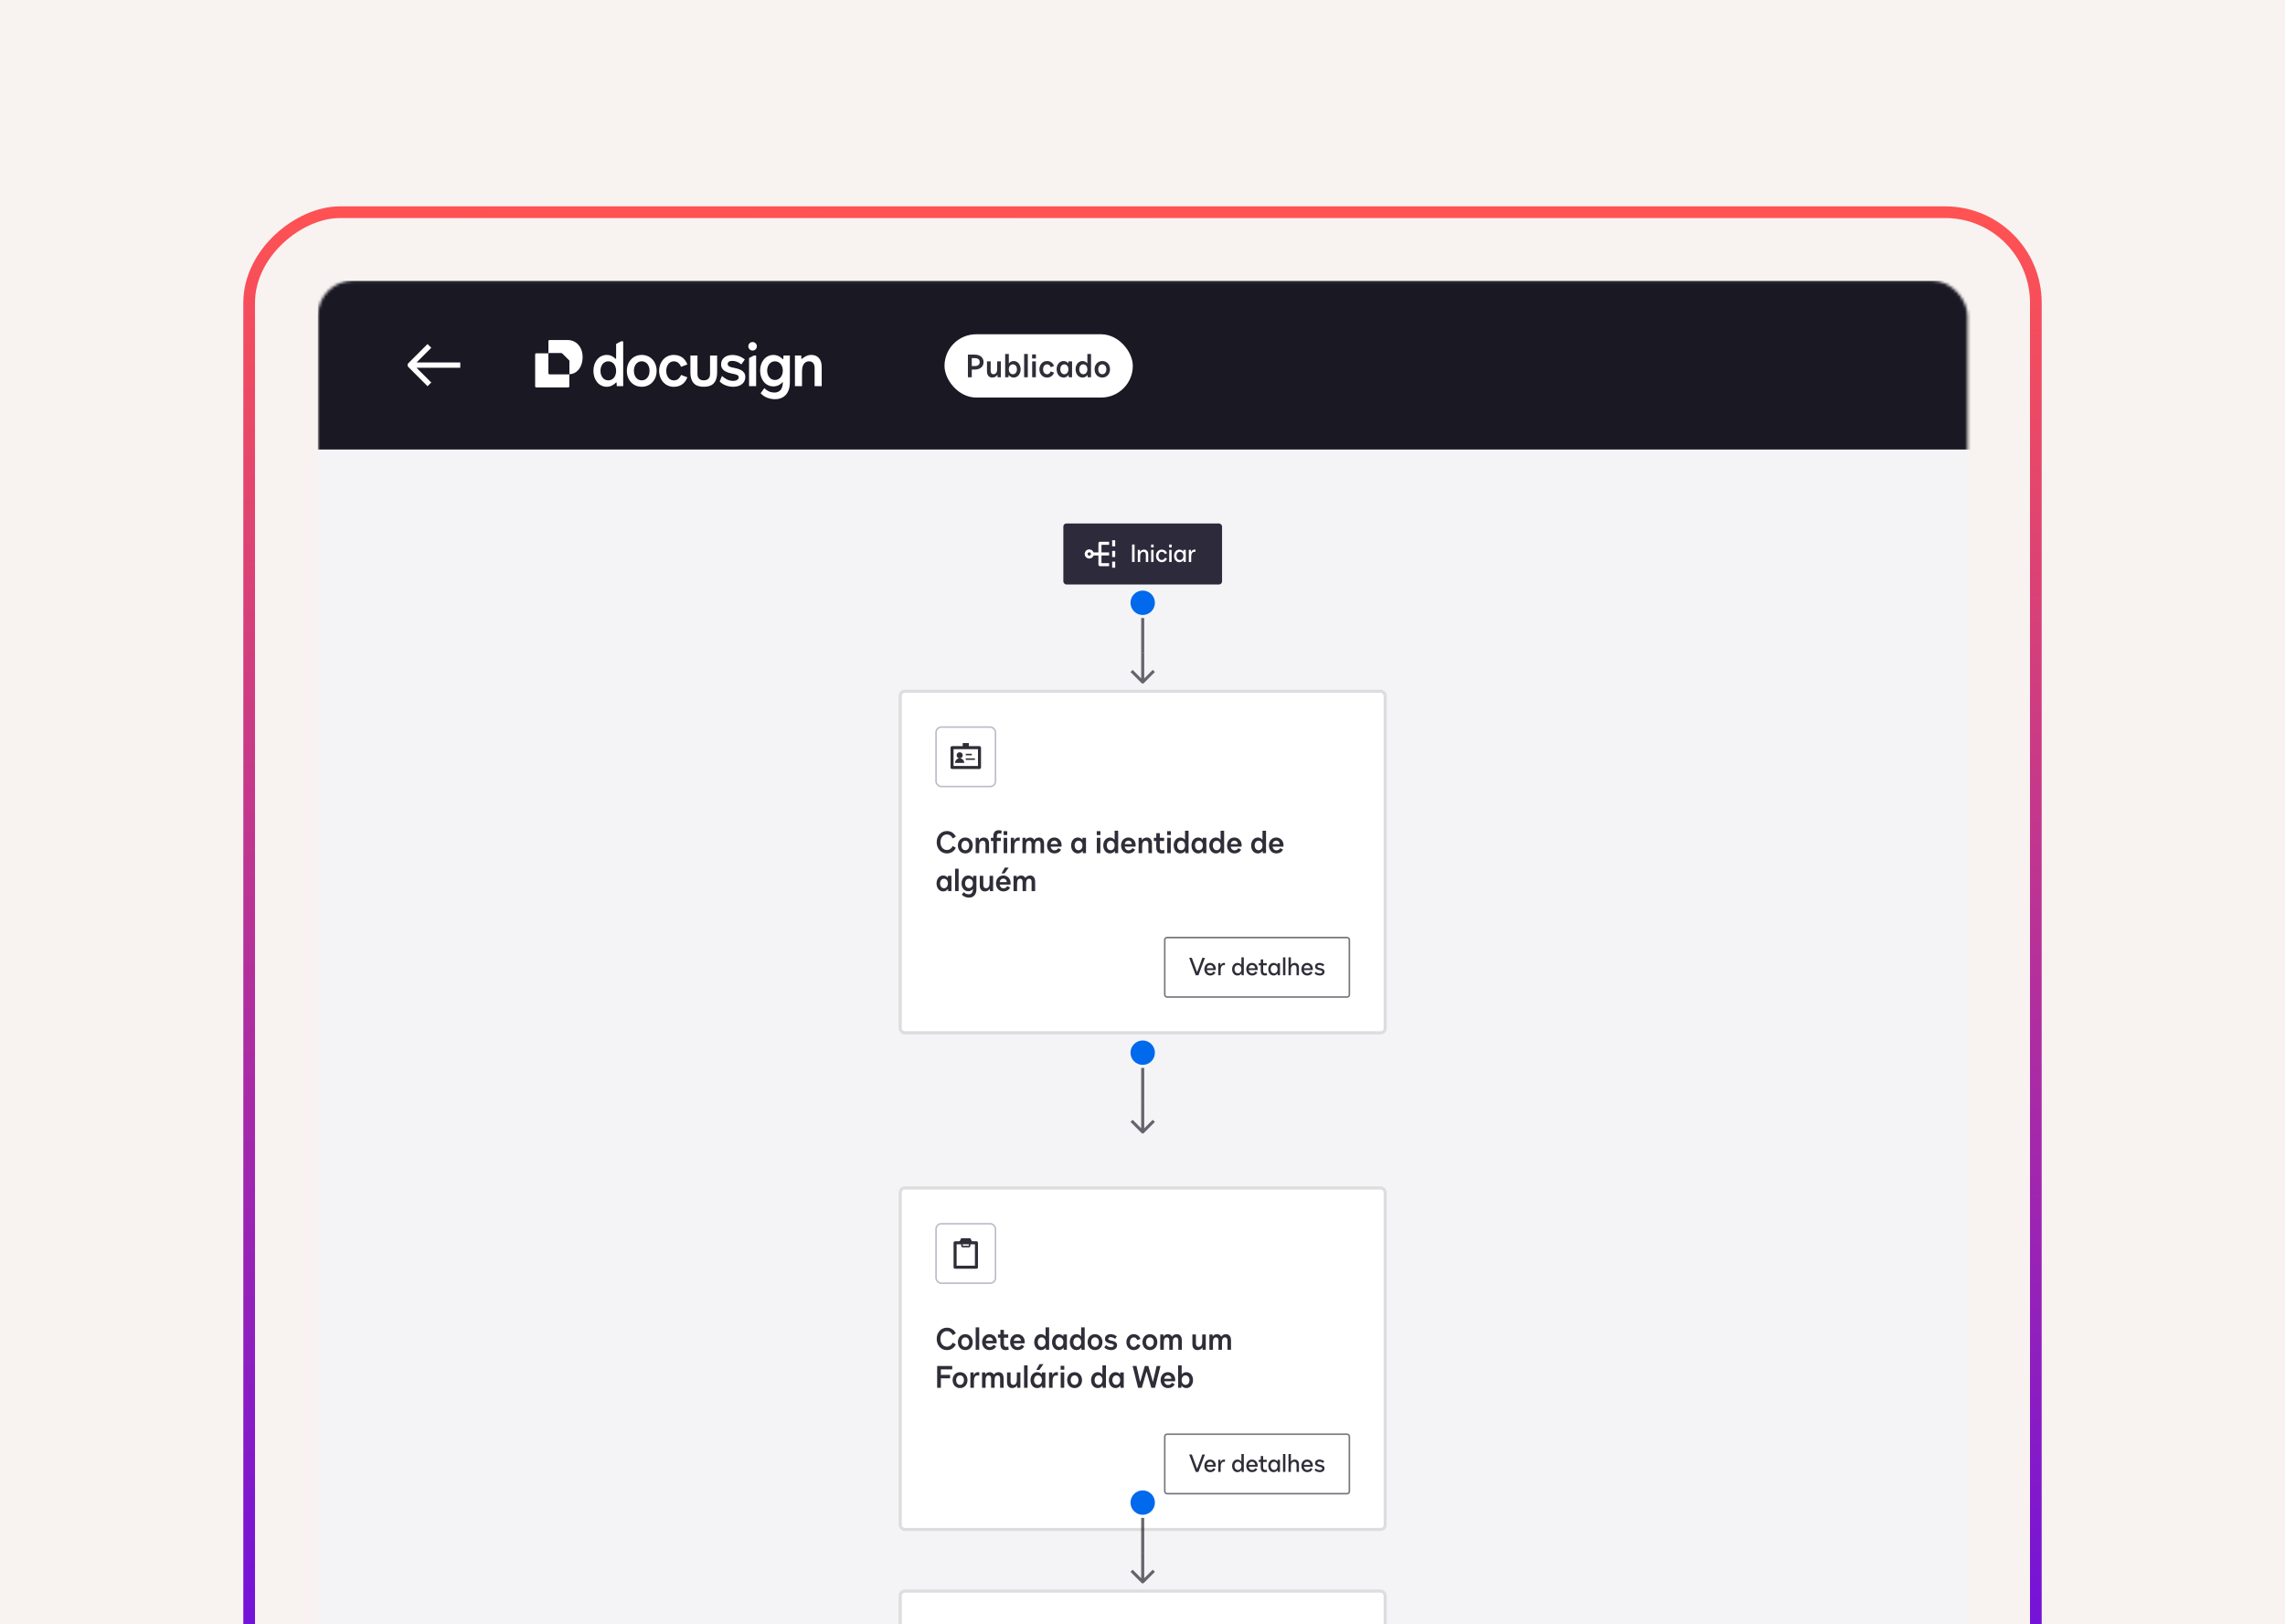 <svg width="782" height="556" viewBox="0 0 782 556" fill="none" xmlns="http://www.w3.org/2000/svg">
<g clip-path="url(#clip0_403_16116)">
<rect width="782" height="556" fill="#F8F3F0"/>
<mask id="mask0_403_16116" style="mask-type:alpha" maskUnits="userSpaceOnUse" x="108" y="96" width="566" height="586">
<rect x="108.783" y="96.057" width="564.573" height="585.626" rx="12" fill="#D9D9D9"/>
</mask>
<g mask="url(#mask0_403_16116)">
<g clip-path="url(#clip1_403_16116)">
<rect width="1155.28" height="1184.16" transform="translate(107.705 96.088)" fill="#F4F4F6"/>
<rect x="363.91" y="179.167" width="54.32" height="20.88" rx="1.044" fill="#2C2A3B"/>
<path fill-rule="evenodd" clip-rule="evenodd" d="M381.658 186.997H380.614V184.909H381.658V186.997ZM379.57 185.431H376.438C376.149 185.431 375.916 185.665 375.916 185.953V189.085H374.261C374.046 188.476 373.466 188.041 372.784 188.041C371.919 188.041 371.218 188.742 371.218 189.607C371.218 190.472 371.919 191.173 372.784 191.173C373.466 191.173 374.046 190.737 374.261 190.129H375.916V193.261C375.916 193.549 376.149 193.783 376.438 193.783H379.57V192.739H376.96V190.129H379.57V189.085H376.96V186.475H379.57V185.431ZM372.784 189.033C373.1 189.033 373.358 189.29 373.358 189.607C373.358 189.923 373.1 190.181 372.784 190.181C372.467 190.181 372.209 189.923 372.209 189.607C372.209 189.29 372.467 189.033 372.784 189.033ZM380.614 190.651H381.658V188.563H380.614V190.651ZM381.658 194.305H380.614V192.217H381.658V194.305Z" fill="white"/>
<path d="M388.289 192.343H387.421V186.371H388.289V192.343ZM391.532 188.108C392.425 188.108 392.96 188.726 392.96 189.729V192.343H392.141V189.837C392.141 189.202 391.849 188.86 391.306 188.86C390.738 188.86 390.354 189.244 390.237 189.887C390.212 190.046 390.204 190.238 390.204 190.706V192.343H389.385V188.192H390.12L390.145 188.935C390.404 188.426 390.93 188.108 391.532 188.108ZM394.813 187.357H393.944V186.396H394.813V187.357ZM394.788 192.343H393.969V188.192H394.788V192.343ZM397.576 192.426C396.465 192.426 395.63 191.499 395.63 190.271C395.63 189.044 396.465 188.108 397.576 188.108C398.453 188.108 399.088 188.534 399.397 189.353L398.67 189.653C398.42 189.11 398.086 188.86 397.576 188.86C396.933 188.86 396.449 189.47 396.449 190.271C396.449 191.065 396.933 191.675 397.576 191.675C398.086 191.675 398.42 191.432 398.67 190.889L399.397 191.182C399.088 192 398.453 192.426 397.576 192.426ZM400.987 187.357H400.118V186.396H400.987V187.357ZM400.962 192.343H400.143V188.192H400.962V192.343ZM404.987 188.801V188.192H405.813V192.343H405.062L405.02 191.683C404.703 192.151 404.21 192.426 403.634 192.426C402.573 192.426 401.804 191.516 401.804 190.263C401.804 189.019 402.573 188.108 403.634 188.108C404.185 188.108 404.661 188.367 404.987 188.801ZM403.809 191.675C404.494 191.675 404.987 191.09 404.987 190.263C404.987 189.445 404.494 188.86 403.809 188.86C403.116 188.86 402.623 189.445 402.623 190.263C402.623 191.09 403.116 191.675 403.809 191.675ZM407.666 192.343H406.848V188.192H407.583L407.616 189.002H407.625C407.825 188.434 408.285 188.1 408.869 188.1C408.969 188.1 409.061 188.108 409.161 188.133L409.111 188.902C408.986 188.868 408.869 188.852 408.744 188.852C408.201 188.852 407.825 189.261 407.7 189.987C407.675 190.146 407.666 190.363 407.666 190.731V192.343Z" fill="white"/>
<circle cx="391.07" cy="206.311" r="4.176" fill="#0069EC"/>
<rect x="390.548" y="211.531" width="1.044" height="12.006" fill="#191823" fill-opacity="0.65"/>
<g clip-path="url(#clip2_403_16116)">
<path fill-rule="evenodd" clip-rule="evenodd" d="M390.548 223.537V232.194L387.632 229.279L386.894 230.017L390.701 233.824C390.802 233.926 390.936 233.977 391.07 233.977C391.203 233.977 391.337 233.926 391.439 233.824L395.246 230.017L394.508 229.279L391.592 232.194V223.537H390.548Z" fill="#191823" fill-opacity="0.65"/>
</g>
<rect x="308.083" y="236.599" width="165.973" height="116.905" rx="1.554" fill="white"/>
<rect x="308.083" y="236.599" width="165.973" height="116.905" rx="1.554" stroke="#DDDCDE" stroke-width="1.068"/>
<rect x="320.338" y="248.854" width="20.358" height="20.358" rx="1.827" fill="white"/>
<rect x="320.338" y="248.854" width="20.358" height="20.358" rx="1.827" stroke="#BCBBC8" stroke-width="0.522"/>
<path fill-rule="evenodd" clip-rule="evenodd" d="M331.561 254.335V255.379H335.215C335.504 255.379 335.737 255.613 335.737 255.901V262.687C335.737 262.975 335.504 263.209 335.215 263.209H325.819C325.531 263.209 325.297 262.975 325.297 262.687V255.901C325.297 255.613 325.531 255.379 325.819 255.379H329.473V254.335H331.561ZM334.693 262.165H326.341V256.423H334.693V262.165ZM328.429 257.467C329.006 257.467 329.473 257.935 329.473 258.511C329.473 259.087 329.006 259.555 328.429 259.555C327.853 259.555 327.385 259.087 327.385 258.511C327.385 257.935 327.853 257.467 328.429 257.467ZM328.429 259.555C329.294 259.555 329.995 260.256 329.995 261.121H326.863C326.863 260.256 327.564 259.555 328.429 259.555ZM332.605 257.989V258.511H330.517V257.989H332.605ZM330.517 260.077H333.649V259.555H330.517V260.077Z" fill="#191823" fill-opacity="0.9"/>
<path d="M324.065 292.106C322.05 292.106 320.568 290.487 320.568 288.274C320.568 286.05 322.05 284.432 324.065 284.432C325.412 284.432 326.54 285.153 327.124 286.385L326.039 286.969C325.631 286.092 324.932 285.612 324.065 285.612C322.771 285.612 321.842 286.719 321.842 288.274C321.842 289.819 322.771 290.926 324.065 290.926C324.932 290.926 325.631 290.446 326.039 289.569L327.124 290.153C326.54 291.385 325.412 292.106 324.065 292.106ZM330.363 292.106C328.881 292.106 327.816 290.968 327.816 289.381C327.816 287.804 328.881 286.656 330.363 286.656C331.846 286.656 332.91 287.804 332.91 289.381C332.91 290.968 331.846 292.106 330.363 292.106ZM330.363 291.009C331.146 291.009 331.699 290.341 331.699 289.381C331.699 288.42 331.156 287.752 330.363 287.752C329.57 287.752 329.027 288.42 329.027 289.381C329.027 290.341 329.58 291.009 330.363 291.009ZM336.704 286.656C337.821 286.656 338.479 287.418 338.479 288.702V292.001H337.268V288.921C337.268 288.17 336.944 287.752 336.318 287.752C335.691 287.752 335.274 288.191 335.159 288.932C335.127 289.109 335.117 289.381 335.117 289.955V292.001H333.906V286.76H334.981L335.023 287.616C335.326 287.032 335.994 286.656 336.704 286.656ZM341.165 292.001H339.954V287.857H339.119V286.76H339.954V286.249C339.954 284.86 340.57 284.161 341.823 284.161C342.157 284.161 342.501 284.223 342.804 284.328L342.658 285.393C342.397 285.309 342.178 285.267 341.969 285.267C341.436 285.267 341.165 285.591 341.165 286.228V286.76H342.533V287.857H341.165V292.001ZM344.715 285.81H343.462V284.474H344.715V285.81ZM344.694 292.001H343.483V286.76H344.694V292.001ZM347.148 292.001H345.936V286.76H347.022L347.074 287.742H347.085C347.294 287.063 347.857 286.646 348.557 286.646C348.714 286.646 348.86 286.656 349.006 286.698L348.933 287.836C348.734 287.783 348.557 287.752 348.369 287.752C347.732 287.752 347.315 288.201 347.189 289.036C347.158 289.224 347.148 289.485 347.148 289.924V292.001ZM355.581 286.656C356.667 286.656 357.314 287.46 357.314 288.796V292.001H356.103V288.807C356.103 288.128 355.801 287.752 355.258 287.752C354.694 287.752 354.349 288.128 354.256 288.838C354.235 289.057 354.224 289.318 354.224 289.746V292.001H353.024V288.807C353.024 288.128 352.721 287.752 352.178 287.752C351.604 287.752 351.259 288.128 351.176 288.838C351.144 289.057 351.134 289.318 351.134 289.746V292.001H349.923V286.76H350.998L351.04 287.47C351.322 286.969 351.875 286.656 352.543 286.656C353.191 286.656 353.681 286.969 353.963 287.522C354.308 286.98 354.892 286.656 355.581 286.656ZM360.868 292.106C359.396 292.106 358.32 290.968 358.32 289.381C358.32 287.783 359.354 286.656 360.826 286.656C362.267 286.656 363.321 287.763 363.321 289.287C363.321 289.443 363.3 289.621 363.279 289.778H359.552C359.677 290.561 360.179 291.051 360.868 291.051C361.431 291.051 361.838 290.822 362.204 290.289L363.154 290.811C362.684 291.646 361.88 292.106 360.868 292.106ZM359.563 288.921H362.037C361.953 288.18 361.484 287.71 360.826 287.71C360.147 287.71 359.677 288.17 359.563 288.921ZM370.452 287.439V286.76H371.663V292.001H370.567L370.515 291.239C370.118 291.782 369.533 292.106 368.855 292.106C367.529 292.106 366.568 290.957 366.568 289.37C366.568 287.794 367.529 286.656 368.855 286.656C369.502 286.656 370.055 286.948 370.452 287.439ZM369.116 291.009C369.899 291.009 370.452 290.331 370.452 289.37C370.452 288.431 369.899 287.752 369.116 287.752C368.333 287.752 367.779 288.431 367.779 289.37C367.779 290.331 368.333 291.009 369.116 291.009ZM376.602 285.81H375.35V284.474H376.602V285.81ZM376.582 292.001H375.371V286.76H376.582V292.001ZM381.463 287.439V284.328H382.674V292.001H381.578L381.526 291.25C381.129 291.782 380.544 292.106 379.866 292.106C378.54 292.106 377.579 290.957 377.579 289.381C377.579 287.804 378.54 286.656 379.866 286.656C380.513 286.656 381.066 286.948 381.463 287.439ZM380.127 291.009C380.92 291.009 381.463 290.341 381.463 289.381C381.463 288.42 380.91 287.752 380.127 287.752C379.333 287.752 378.79 288.42 378.79 289.381C378.79 290.341 379.333 291.009 380.127 291.009ZM386.213 292.106C384.741 292.106 383.666 290.968 383.666 289.381C383.666 287.783 384.699 286.656 386.172 286.656C387.612 286.656 388.667 287.763 388.667 289.287C388.667 289.443 388.646 289.621 388.625 289.778H384.898C385.023 290.561 385.524 291.051 386.213 291.051C386.777 291.051 387.184 290.822 387.55 290.289L388.5 290.811C388.03 291.646 387.226 292.106 386.213 292.106ZM384.908 288.921H387.383C387.299 288.18 386.829 287.71 386.172 287.71C385.493 287.71 385.023 288.17 384.908 288.921ZM392.462 286.656C393.579 286.656 394.237 287.418 394.237 288.702V292.001H393.026V288.921C393.026 288.17 392.703 287.752 392.076 287.752C391.45 287.752 391.032 288.191 390.917 288.932C390.886 289.109 390.875 289.381 390.875 289.955V292.001H389.664V286.76H390.74L390.782 287.616C391.084 287.032 391.752 286.656 392.462 286.656ZM397.581 292.116C396.328 292.116 395.712 291.417 395.712 290.018V287.857H394.877V286.76H395.712V285.173H396.923V286.76H398.395V287.857H396.923V290.039C396.923 290.686 397.195 291.009 397.727 291.009C397.936 291.009 398.166 290.968 398.416 290.874L398.562 291.949C398.26 292.053 397.926 292.116 397.581 292.116ZM400.694 285.81H399.441V284.474H400.694V285.81ZM400.673 292.001H399.462V286.76H400.673V292.001ZM405.555 287.439V284.328H406.766V292.001H405.669L405.617 291.25C405.221 291.782 404.636 292.106 403.957 292.106C402.631 292.106 401.671 290.957 401.671 289.381C401.671 287.804 402.631 286.656 403.957 286.656C404.605 286.656 405.158 286.948 405.555 287.439ZM404.218 291.009C405.012 291.009 405.555 290.341 405.555 289.381C405.555 288.42 405.001 287.752 404.218 287.752C403.425 287.752 402.882 288.42 402.882 289.381C402.882 290.341 403.425 291.009 404.218 291.009ZM411.641 287.439V286.76H412.852V292.001H411.756L411.704 291.239C411.307 291.782 410.723 292.106 410.044 292.106C408.718 292.106 407.758 290.957 407.758 289.37C407.758 287.794 408.718 286.656 410.044 286.656C410.691 286.656 411.245 286.948 411.641 287.439ZM410.305 291.009C411.088 291.009 411.641 290.331 411.641 289.37C411.641 288.431 411.088 287.752 410.305 287.752C409.522 287.752 408.969 288.431 408.969 289.37C408.969 290.331 409.522 291.009 410.305 291.009ZM417.728 287.439V284.328H418.939V292.001H417.843L417.791 291.25C417.394 291.782 416.809 292.106 416.131 292.106C414.805 292.106 413.844 290.957 413.844 289.381C413.844 287.804 414.805 286.656 416.131 286.656C416.778 286.656 417.331 286.948 417.728 287.439ZM416.392 291.009C417.185 291.009 417.728 290.341 417.728 289.381C417.728 288.42 417.175 287.752 416.392 287.752C415.598 287.752 415.055 288.42 415.055 289.381C415.055 290.341 415.598 291.009 416.392 291.009ZM422.478 292.106C421.006 292.106 419.931 290.968 419.931 289.381C419.931 287.783 420.964 286.656 422.436 286.656C423.877 286.656 424.932 287.763 424.932 289.287C424.932 289.443 424.911 289.621 424.89 289.778H421.163C421.288 290.561 421.789 291.051 422.478 291.051C423.042 291.051 423.449 290.822 423.815 290.289L424.765 290.811C424.295 291.646 423.491 292.106 422.478 292.106ZM421.173 288.921H423.647C423.564 288.18 423.094 287.71 422.436 287.71C421.758 287.71 421.288 288.17 421.173 288.921ZM432.063 287.439V284.328H433.274V292.001H432.177L432.125 291.25C431.729 291.782 431.144 292.106 430.465 292.106C429.139 292.106 428.179 290.957 428.179 289.381C428.179 287.804 429.139 286.656 430.465 286.656C431.113 286.656 431.666 286.948 432.063 287.439ZM430.726 291.009C431.52 291.009 432.063 290.341 432.063 289.381C432.063 288.42 431.509 287.752 430.726 287.752C429.933 287.752 429.39 288.42 429.39 289.381C429.39 290.341 429.933 291.009 430.726 291.009ZM436.813 292.106C435.341 292.106 434.266 290.968 434.266 289.381C434.266 287.783 435.299 286.656 436.771 286.656C438.212 286.656 439.266 287.763 439.266 289.287C439.266 289.443 439.245 289.621 439.225 289.778H435.497C435.623 290.561 436.124 291.051 436.813 291.051C437.377 291.051 437.784 290.822 438.149 290.289L439.099 290.811C438.629 291.646 437.826 292.106 436.813 292.106ZM435.508 288.921H437.982C437.899 288.18 437.429 287.71 436.771 287.71C436.093 287.71 435.623 288.17 435.508 288.921ZM324.399 300.439V299.76H325.611V305.001H324.514L324.462 304.239C324.065 304.782 323.481 305.106 322.802 305.106C321.476 305.106 320.516 303.957 320.516 302.37C320.516 300.794 321.476 299.656 322.802 299.656C323.449 299.656 324.003 299.948 324.399 300.439ZM323.063 304.009C323.846 304.009 324.399 303.331 324.399 302.37C324.399 301.431 323.846 300.752 323.063 300.752C322.28 300.752 321.727 301.431 321.727 302.37C321.727 303.331 322.28 304.009 323.063 304.009ZM328.072 305.001H326.861V297.328H328.072V305.001ZM333.016 300.512L333.079 299.76H334.164V304.364C334.164 306.139 333.214 307.225 331.627 307.225C330.646 307.225 329.738 306.86 329.164 306.212L329.79 305.346C330.312 305.857 330.865 306.097 331.492 306.097C332.431 306.097 332.953 305.492 332.953 304.375V304.27C332.557 304.751 332.003 305.043 331.356 305.043C330.03 305.043 329.07 303.905 329.07 302.339C329.07 300.794 330.041 299.656 331.356 299.656C332.035 299.656 332.619 299.98 333.016 300.512ZM331.617 303.947C332.4 303.947 332.953 303.289 332.953 302.339C332.953 301.41 332.4 300.752 331.617 300.752C330.834 300.752 330.281 301.41 330.281 302.339C330.281 303.289 330.834 303.947 331.617 303.947ZM338.663 301.807V299.76H339.874V305.001H338.799L338.757 304.145C338.454 304.73 337.786 305.106 337.076 305.106C335.959 305.106 335.301 304.344 335.301 303.059V299.76H336.513V302.84C336.513 303.592 336.836 304.009 337.463 304.009C338.089 304.009 338.507 303.571 338.621 302.83C338.653 302.652 338.663 302.381 338.663 301.807ZM343.789 298.936H342.755L343.883 296.942H345.209L343.789 298.936ZM343.413 305.106C341.941 305.106 340.866 303.968 340.866 302.381C340.866 300.783 341.899 299.656 343.371 299.656C344.812 299.656 345.867 300.763 345.867 302.287C345.867 302.443 345.846 302.621 345.825 302.778H342.098C342.223 303.561 342.724 304.051 343.413 304.051C343.977 304.051 344.384 303.822 344.749 303.289L345.699 303.811C345.23 304.646 344.426 305.106 343.413 305.106ZM342.108 301.921H344.582C344.499 301.18 344.029 300.71 343.371 300.71C342.693 300.71 342.223 301.17 342.108 301.921ZM352.523 299.656C353.609 299.656 354.256 300.46 354.256 301.796V305.001H353.045V301.807C353.045 301.128 352.742 300.752 352.199 300.752C351.635 300.752 351.291 301.128 351.197 301.838C351.176 302.057 351.166 302.318 351.166 302.746V305.001H349.965V301.807C349.965 301.128 349.662 300.752 349.119 300.752C348.545 300.752 348.201 301.128 348.117 301.838C348.086 302.057 348.075 302.318 348.075 302.746V305.001H346.864V299.76H347.94L347.981 300.47C348.263 299.969 348.817 299.656 349.485 299.656C350.132 299.656 350.623 299.969 350.905 300.522C351.249 299.98 351.834 299.656 352.523 299.656Z" fill="#191823" fill-opacity="0.9"/>
<rect x="398.619" y="320.891" width="63.182" height="20.358" rx="0.783" stroke="#191823" stroke-opacity="0.6" stroke-width="0.522"/>
<path d="M409.683 332.762L411.478 327.834H412.38L410.142 333.806H409.215L406.977 327.834H407.879L409.683 332.762ZM414.173 333.889C413.013 333.889 412.169 332.987 412.169 331.734C412.169 330.473 412.979 329.571 414.132 329.571C415.268 329.571 416.094 330.456 416.094 331.676C416.094 331.801 416.086 331.918 416.069 332.018H413.004C413.104 332.711 413.555 333.154 414.173 333.154C414.658 333.154 415.009 332.954 415.326 332.494L415.969 332.87C415.593 333.53 414.967 333.889 414.173 333.889ZM413.004 331.392H415.234C415.167 330.732 414.733 330.306 414.132 330.306C413.53 330.306 413.104 330.732 413.004 331.392ZM417.754 333.806H416.935V329.655H417.67L417.704 330.465H417.712C417.912 329.897 418.372 329.563 418.956 329.563C419.057 329.563 419.149 329.571 419.249 329.596L419.199 330.364C419.073 330.331 418.956 330.314 418.831 330.314C418.288 330.314 417.912 330.724 417.787 331.45C417.762 331.609 417.754 331.826 417.754 332.194V333.806ZM424.845 330.264V327.667H425.672V333.806H424.92L424.878 333.154C424.561 333.613 424.068 333.889 423.492 333.889C422.431 333.889 421.663 332.987 421.663 331.734C421.663 330.473 422.431 329.571 423.492 329.571C424.052 329.571 424.528 329.83 424.845 330.264ZM423.667 333.137C424.361 333.137 424.845 332.561 424.845 331.734C424.845 330.907 424.361 330.323 423.667 330.323C422.966 330.323 422.481 330.899 422.481 331.734C422.481 332.561 422.966 333.137 423.667 333.137ZM428.512 333.889C427.351 333.889 426.508 332.987 426.508 331.734C426.508 330.473 427.318 329.571 428.471 329.571C429.606 329.571 430.433 330.456 430.433 331.676C430.433 331.801 430.425 331.918 430.408 332.018H427.343C427.443 332.711 427.894 333.154 428.512 333.154C428.997 333.154 429.347 332.954 429.665 332.494L430.308 332.87C429.932 333.53 429.306 333.889 428.512 333.889ZM427.343 331.392H429.573C429.506 330.732 429.072 330.306 428.471 330.306C427.869 330.306 427.443 330.732 427.343 331.392ZM432.908 333.889C431.939 333.889 431.471 333.371 431.471 332.269V330.406H430.787V329.655H431.471V328.368H432.29V329.655H433.518V330.406H432.29V332.277C432.29 332.853 432.524 333.137 433 333.137C433.167 333.137 433.351 333.104 433.534 333.037L433.643 333.772C433.417 333.856 433.158 333.889 432.908 333.889ZM437.226 330.264V329.655H438.053V333.806H437.301L437.26 333.146C436.942 333.613 436.45 333.889 435.873 333.889C434.813 333.889 434.044 332.979 434.044 331.726C434.044 330.481 434.813 329.571 435.873 329.571C436.425 329.571 436.901 329.83 437.226 330.264ZM436.049 333.137C436.734 333.137 437.226 332.553 437.226 331.726C437.226 330.907 436.734 330.323 436.049 330.323C435.355 330.323 434.863 330.907 434.863 331.726C434.863 332.553 435.355 333.137 436.049 333.137ZM439.906 333.806H439.088V327.667H439.906V333.806ZM443.11 329.571C444.004 329.571 444.538 330.189 444.538 331.191V333.806H443.72V331.3C443.72 330.665 443.428 330.323 442.885 330.323C442.317 330.323 441.933 330.707 441.816 331.35C441.791 331.509 441.782 331.701 441.782 332.169V333.806H440.964V327.667H441.782V330.289C442.058 329.838 442.551 329.571 443.11 329.571ZM447.386 333.889C446.225 333.889 445.381 332.987 445.381 331.734C445.381 330.473 446.192 329.571 447.344 329.571C448.48 329.571 449.307 330.456 449.307 331.676C449.307 331.801 449.299 331.918 449.282 332.018H446.217C446.317 332.711 446.768 333.154 447.386 333.154C447.87 333.154 448.221 332.954 448.539 332.494L449.182 332.87C448.806 333.53 448.179 333.889 447.386 333.889ZM446.217 331.392H448.447C448.38 330.732 447.946 330.306 447.344 330.306C446.743 330.306 446.317 330.732 446.217 331.392ZM451.701 333.889C450.957 333.889 450.281 333.613 449.88 333.187L450.289 332.62C450.657 332.987 451.174 333.187 451.676 333.187C452.185 333.187 452.519 332.954 452.519 332.628C452.519 332.244 452.026 332.143 451.584 332.052C450.924 331.926 450.064 331.692 450.064 330.807C450.064 330.072 450.665 329.571 451.534 329.571C452.202 329.571 452.753 329.797 453.212 330.164L452.803 330.74C452.394 330.431 451.959 330.281 451.534 330.281C451.099 330.281 450.84 330.473 450.84 330.765C450.84 331.175 451.375 331.275 451.692 331.333C452.477 331.484 453.296 331.734 453.296 332.603C453.296 333.38 452.644 333.889 451.701 333.889Z" fill="#191823" fill-opacity="0.9"/>
<circle cx="391.07" cy="360.302" r="4.176" fill="#0069EC"/>
<rect x="390.548" y="365.522" width="1.044" height="12.006" fill="#191823" fill-opacity="0.65"/>
<g clip-path="url(#clip3_403_16116)">
<path fill-rule="evenodd" clip-rule="evenodd" d="M390.548 377.528V386.185L387.632 383.27L386.894 384.008L390.701 387.815C390.802 387.917 390.936 387.968 391.07 387.968C391.203 387.968 391.337 387.917 391.439 387.815L395.246 384.008L394.508 383.27L391.592 386.185V377.528H390.548Z" fill="#191823" fill-opacity="0.65"/>
</g>
<g filter="url(#filter0_d_403_16116)">
<rect x="307.549" y="390.056" width="167.041" height="117.973" rx="2.088" fill="white"/>
<rect x="308.083" y="390.59" width="165.973" height="116.905" rx="1.554" stroke="#DDDCDE" stroke-width="1.068"/>
<rect x="320.338" y="402.845" width="20.358" height="20.358" rx="1.827" fill="white"/>
<rect x="320.338" y="402.845" width="20.358" height="20.358" rx="1.827" stroke="#BCBBC8" stroke-width="0.522"/>
<path fill-rule="evenodd" clip-rule="evenodd" d="M328.429 408.848L328.951 407.804H332.083L332.605 408.848H334.171C334.459 408.848 334.693 409.082 334.693 409.37V417.722C334.693 418.01 334.459 418.244 334.171 418.244H326.863C326.575 418.244 326.341 418.01 326.341 417.722V409.37C326.341 409.082 326.575 408.848 326.863 408.848H328.429ZM327.385 417.2H333.649V409.892H332.083V410.414C332.083 410.702 331.849 410.936 331.561 410.936H329.473C329.185 410.936 328.951 410.702 328.951 410.414V409.892H327.385V417.2ZM329.473 409.892H331.561V410.414H329.473V409.892Z" fill="#191823" fill-opacity="0.9"/>
<path d="M324.065 446.097C322.05 446.097 320.568 444.478 320.568 442.265C320.568 440.041 322.05 438.423 324.065 438.423C325.412 438.423 326.54 439.144 327.124 440.375L326.039 440.96C325.631 440.083 324.932 439.603 324.065 439.603C322.771 439.603 321.842 440.71 321.842 442.265C321.842 443.81 322.771 444.917 324.065 444.917C324.932 444.917 325.631 444.437 326.039 443.56L327.124 444.144C326.54 445.376 325.412 446.097 324.065 446.097ZM330.363 446.097C328.881 446.097 327.816 444.959 327.816 443.372C327.816 441.795 328.881 440.647 330.363 440.647C331.846 440.647 332.91 441.795 332.91 443.372C332.91 444.959 331.846 446.097 330.363 446.097ZM330.363 445C331.146 445 331.699 444.332 331.699 443.372C331.699 442.411 331.156 441.743 330.363 441.743C329.57 441.743 329.027 442.411 329.027 443.372C329.027 444.332 329.58 445 330.363 445ZM335.117 445.992H333.906V438.319H335.117V445.992ZM338.662 446.097C337.19 446.097 336.115 444.959 336.115 443.372C336.115 441.774 337.148 440.647 338.62 440.647C340.061 440.647 341.115 441.754 341.115 443.278C341.115 443.434 341.095 443.612 341.074 443.768H337.347C337.472 444.551 337.973 445.042 338.662 445.042C339.226 445.042 339.633 444.812 339.998 444.28L340.948 444.802C340.479 445.637 339.675 446.097 338.662 446.097ZM337.357 442.912H339.831C339.748 442.171 339.278 441.701 338.62 441.701C337.942 441.701 337.472 442.161 337.357 442.912ZM344.229 446.107C342.976 446.107 342.36 445.408 342.36 444.009V441.847H341.525V440.751H342.36V439.164H343.571V440.751H345.043V441.847H343.571V444.029C343.571 444.677 343.842 445 344.375 445C344.584 445 344.813 444.959 345.064 444.865L345.21 445.94C344.907 446.044 344.573 446.107 344.229 446.107ZM348.246 446.097C346.774 446.097 345.698 444.959 345.698 443.372C345.698 441.774 346.732 440.647 348.204 440.647C349.645 440.647 350.699 441.754 350.699 443.278C350.699 443.434 350.678 443.612 350.657 443.768H346.93C347.056 444.551 347.557 445.042 348.246 445.042C348.809 445.042 349.217 444.812 349.582 444.28L350.532 444.802C350.062 445.637 349.258 446.097 348.246 446.097ZM346.941 442.912H349.415C349.331 442.171 348.862 441.701 348.204 441.701C347.525 441.701 347.056 442.161 346.941 442.912ZM357.83 441.43V438.319H359.041V445.992H357.945L357.893 445.241C357.496 445.773 356.911 446.097 356.233 446.097C354.907 446.097 353.946 444.948 353.946 443.372C353.946 441.795 354.907 440.647 356.233 440.647C356.88 440.647 357.433 440.939 357.83 441.43ZM356.494 445C357.287 445 357.83 444.332 357.83 443.372C357.83 442.411 357.277 441.743 356.494 441.743C355.7 441.743 355.157 442.411 355.157 443.372C355.157 444.332 355.7 445 356.494 445ZM363.917 441.43V440.751H365.128V445.992H364.032L363.979 445.23C363.583 445.773 362.998 446.097 362.319 446.097C360.994 446.097 360.033 444.948 360.033 443.361C360.033 441.785 360.994 440.647 362.319 440.647C362.967 440.647 363.52 440.939 363.917 441.43ZM362.58 445C363.363 445 363.917 444.322 363.917 443.361C363.917 442.422 363.363 441.743 362.58 441.743C361.797 441.743 361.244 442.422 361.244 443.361C361.244 444.322 361.797 445 362.58 445ZM370.003 441.43V438.319H371.214V445.992H370.118L370.066 445.241C369.669 445.773 369.085 446.097 368.406 446.097C367.08 446.097 366.12 444.948 366.12 443.372C366.12 441.795 367.08 440.647 368.406 440.647C369.053 440.647 369.607 440.939 370.003 441.43ZM368.667 445C369.46 445 370.003 444.332 370.003 443.372C370.003 442.411 369.45 441.743 368.667 441.743C367.874 441.743 367.331 442.411 367.331 443.372C367.331 444.332 367.874 445 368.667 445ZM374.754 446.097C373.271 446.097 372.206 444.959 372.206 443.372C372.206 441.795 373.271 440.647 374.754 440.647C376.236 440.647 377.301 441.795 377.301 443.372C377.301 444.959 376.236 446.097 374.754 446.097ZM374.754 445C375.537 445 376.09 444.332 376.09 443.372C376.09 442.411 375.547 441.743 374.754 441.743C373.96 441.743 373.417 442.411 373.417 443.372C373.417 444.332 373.971 445 374.754 445ZM380.239 446.097C379.279 446.097 378.423 445.721 377.911 445.188L378.506 444.384C378.976 444.833 379.582 445.084 380.198 445.084C380.814 445.084 381.169 444.812 381.169 444.468C381.169 444.071 380.678 443.967 380.093 443.852C379.258 443.674 378.151 443.393 378.151 442.255C378.151 441.305 378.924 440.647 380.062 440.647C380.939 440.647 381.691 440.981 382.213 441.419L381.618 442.255C381.116 441.858 380.584 441.66 380.062 441.66C379.55 441.66 379.279 441.879 379.279 442.192C379.279 442.63 379.843 442.745 380.26 442.829C381.304 443.038 382.296 443.351 382.296 444.437C382.296 445.428 381.461 446.097 380.239 446.097ZM387.965 446.097C386.546 446.097 385.481 444.927 385.481 443.372C385.481 441.816 386.546 440.647 387.965 440.647C389.093 440.647 389.918 441.211 390.304 442.276L389.229 442.683C388.936 442.025 388.55 441.743 387.965 441.743C387.235 441.743 386.692 442.432 386.692 443.372C386.692 444.301 387.235 445 387.965 445C388.55 445 388.936 444.718 389.229 444.061L390.304 444.468C389.918 445.533 389.093 446.097 387.965 446.097ZM393.534 446.097C392.051 446.097 390.986 444.959 390.986 443.372C390.986 441.795 392.051 440.647 393.534 440.647C395.016 440.647 396.081 441.795 396.081 443.372C396.081 444.959 395.016 446.097 393.534 446.097ZM393.534 445C394.317 445 394.87 444.332 394.87 443.372C394.87 442.411 394.327 441.743 393.534 441.743C392.74 441.743 392.197 442.411 392.197 443.372C392.197 444.332 392.751 445 393.534 445ZM402.735 440.647C403.821 440.647 404.468 441.451 404.468 442.787V445.992H403.257V442.798C403.257 442.119 402.954 441.743 402.411 441.743C401.848 441.743 401.503 442.119 401.409 442.829C401.388 443.048 401.378 443.309 401.378 443.737V445.992H400.177V442.798C400.177 442.119 399.874 441.743 399.332 441.743C398.757 441.743 398.413 442.119 398.329 442.829C398.298 443.048 398.288 443.309 398.288 443.737V445.992H397.076V440.751H398.152L398.194 441.461C398.475 440.96 399.029 440.647 399.697 440.647C400.344 440.647 400.835 440.96 401.117 441.513C401.461 440.971 402.046 440.647 402.735 440.647ZM411.438 442.798V440.751H412.649V445.992H411.573L411.532 445.136C411.229 445.721 410.561 446.097 409.851 446.097C408.734 446.097 408.076 445.334 408.076 444.05V440.751H409.287V443.831C409.287 444.583 409.611 445 410.237 445C410.864 445 411.281 444.562 411.396 443.821C411.427 443.643 411.438 443.372 411.438 442.798ZM419.557 440.647C420.643 440.647 421.29 441.451 421.29 442.787V445.992H420.079V442.798C420.079 442.119 419.777 441.743 419.234 441.743C418.67 441.743 418.325 442.119 418.231 442.829C418.211 443.048 418.2 443.309 418.2 443.737V445.992H417V442.798C417 442.119 416.697 441.743 416.154 441.743C415.58 441.743 415.235 442.119 415.152 442.829C415.12 443.048 415.11 443.309 415.11 443.737V445.992H413.899V440.751H414.974L415.016 441.461C415.298 440.96 415.851 440.647 416.519 440.647C417.167 440.647 417.657 440.96 417.939 441.513C418.284 440.971 418.868 440.647 419.557 440.647ZM325.882 451.528V452.707H321.998V454.576H325.151V455.756H321.998V458.992H320.725V451.528H325.882ZM328.558 459.097C327.076 459.097 326.011 457.959 326.011 456.372C326.011 454.795 327.076 453.647 328.558 453.647C330.041 453.647 331.106 454.795 331.106 456.372C331.106 457.959 330.041 459.097 328.558 459.097ZM328.558 458C329.341 458 329.895 457.332 329.895 456.372C329.895 455.411 329.352 454.743 328.558 454.743C327.765 454.743 327.222 455.411 327.222 456.372C327.222 457.332 327.775 458 328.558 458ZM333.312 458.992H332.101V453.751H333.187L333.239 454.733H333.25C333.459 454.054 334.022 453.636 334.722 453.636C334.878 453.636 335.025 453.647 335.171 453.689L335.098 454.827C334.899 454.774 334.722 454.743 334.534 454.743C333.897 454.743 333.479 455.192 333.354 456.027C333.323 456.215 333.312 456.476 333.312 456.915V458.992ZM341.746 453.647C342.832 453.647 343.479 454.451 343.479 455.787V458.992H342.268V455.798C342.268 455.119 341.966 454.743 341.423 454.743C340.859 454.743 340.514 455.119 340.42 455.829C340.4 456.048 340.389 456.309 340.389 456.737V458.992H339.188V455.798C339.188 455.119 338.886 454.743 338.343 454.743C337.769 454.743 337.424 455.119 337.341 455.829C337.309 456.048 337.299 456.309 337.299 456.737V458.992H336.088V453.751H337.163L337.205 454.461C337.487 453.96 338.04 453.647 338.708 453.647C339.355 453.647 339.846 453.96 340.128 454.513C340.473 453.971 341.057 453.647 341.746 453.647ZM348.002 455.798V453.751H349.213V458.992H348.138L348.096 458.136C347.793 458.721 347.125 459.097 346.415 459.097C345.298 459.097 344.64 458.334 344.64 457.05V453.751H345.851V456.831C345.851 457.583 346.175 458 346.802 458C347.428 458 347.846 457.562 347.96 456.821C347.992 456.643 348.002 456.372 348.002 455.798ZM351.674 458.992H350.463V451.319H351.674V458.992ZM355.773 450.901H357.099L355.679 452.895H354.645L355.773 450.901ZM356.556 454.43V453.751H357.767V458.992H356.671L356.618 458.23C356.222 458.773 355.637 459.097 354.958 459.097C353.632 459.097 352.672 457.948 352.672 456.361C352.672 454.785 353.632 453.647 354.958 453.647C355.606 453.647 356.159 453.939 356.556 454.43ZM355.219 458C356.002 458 356.556 457.322 356.556 456.361C356.556 455.422 356.002 454.743 355.219 454.743C354.436 454.743 353.883 455.422 353.883 456.361C353.883 457.322 354.436 458 355.219 458ZM360.228 458.992H359.017V453.751H360.103L360.155 454.733H360.166C360.374 454.054 360.938 453.636 361.638 453.636C361.794 453.636 361.94 453.647 362.087 453.689L362.013 454.827C361.815 454.774 361.638 454.743 361.45 454.743C360.813 454.743 360.395 455.192 360.27 456.027C360.239 456.215 360.228 456.476 360.228 456.915V458.992ZM364.235 452.801H362.983V451.465H364.235V452.801ZM364.215 458.992H363.004V453.751H364.215V458.992ZM367.76 459.097C366.277 459.097 365.212 457.959 365.212 456.372C365.212 454.795 366.277 453.647 367.76 453.647C369.242 453.647 370.307 454.795 370.307 456.372C370.307 457.959 369.242 459.097 367.76 459.097ZM367.76 458C368.543 458 369.096 457.332 369.096 456.372C369.096 455.411 368.553 454.743 367.76 454.743C366.966 454.743 366.423 455.411 366.423 456.372C366.423 457.332 366.977 458 367.76 458ZM377.283 454.43V451.319H378.494V458.992H377.398L377.345 458.241C376.949 458.773 376.364 459.097 375.686 459.097C374.36 459.097 373.399 457.948 373.399 456.372C373.399 454.795 374.36 453.647 375.686 453.647C376.333 453.647 376.886 453.939 377.283 454.43ZM375.947 458C376.74 458 377.283 457.332 377.283 456.372C377.283 455.411 376.73 454.743 375.947 454.743C375.153 454.743 374.61 455.411 374.61 456.372C374.61 457.332 375.153 458 375.947 458ZM383.369 454.43V453.751H384.581V458.992H383.484L383.432 458.23C383.035 458.773 382.451 459.097 381.772 459.097C380.446 459.097 379.486 457.948 379.486 456.361C379.486 454.785 380.446 453.647 381.772 453.647C382.419 453.647 382.973 453.939 383.369 454.43ZM382.033 458C382.816 458 383.369 457.322 383.369 456.361C383.369 455.422 382.816 454.743 382.033 454.743C381.25 454.743 380.697 455.422 380.697 456.361C380.697 457.322 381.25 458 382.033 458ZM394.57 456.998L395.844 451.528H397.149L395.301 458.992H394.017L392.388 453.396L390.77 458.992H389.475L387.627 451.528H388.932L390.206 456.998L391.793 451.528H392.983L394.57 456.998ZM399.743 459.097C398.27 459.097 397.195 457.959 397.195 456.372C397.195 454.774 398.229 453.647 399.701 453.647C401.141 453.647 402.196 454.754 402.196 456.278C402.196 456.434 402.175 456.612 402.154 456.768H398.427C398.552 457.551 399.053 458.042 399.743 458.042C400.306 458.042 400.713 457.812 401.079 457.28L402.029 457.802C401.559 458.637 400.755 459.097 399.743 459.097ZM398.438 455.912H400.912C400.828 455.171 400.358 454.701 399.701 454.701C399.022 454.701 398.552 455.161 398.438 455.912ZM406.002 453.647C407.328 453.647 408.288 454.795 408.288 456.372C408.288 457.948 407.328 459.097 406.002 459.097C405.323 459.097 404.739 458.773 404.342 458.241L404.29 458.992H403.194V451.319H404.405V454.43C404.801 453.939 405.355 453.647 406.002 453.647ZM405.741 458C406.535 458 407.077 457.332 407.077 456.372C407.077 455.411 406.535 454.743 405.741 454.743C404.958 454.743 404.405 455.411 404.405 456.372C404.405 457.332 404.948 458 405.741 458Z" fill="#191823" fill-opacity="0.9"/>
<rect x="398.619" y="474.881" width="63.182" height="20.358" rx="0.783" stroke="#191823" stroke-opacity="0.6" stroke-width="0.522"/>
<path d="M409.683 486.752L411.478 481.825H412.38L410.142 487.796H409.215L406.977 481.825H407.879L409.683 486.752ZM414.173 487.88C413.013 487.88 412.169 486.978 412.169 485.725C412.169 484.464 412.979 483.562 414.132 483.562C415.268 483.562 416.094 484.447 416.094 485.667C416.094 485.792 416.086 485.909 416.069 486.009H413.004C413.104 486.702 413.555 487.145 414.173 487.145C414.658 487.145 415.009 486.945 415.326 486.485L415.969 486.861C415.593 487.521 414.967 487.88 414.173 487.88ZM413.004 485.383H415.234C415.167 484.723 414.733 484.297 414.132 484.297C413.53 484.297 413.104 484.723 413.004 485.383ZM417.754 487.796H416.935V483.645H417.67L417.704 484.456H417.712C417.912 483.888 418.372 483.554 418.956 483.554C419.057 483.554 419.149 483.562 419.249 483.587L419.199 484.355C419.073 484.322 418.956 484.305 418.831 484.305C418.288 484.305 417.912 484.715 417.787 485.441C417.762 485.6 417.754 485.817 417.754 486.185V487.796ZM424.845 484.255V481.658H425.672V487.796H424.92L424.878 487.145C424.561 487.604 424.068 487.88 423.492 487.88C422.431 487.88 421.663 486.978 421.663 485.725C421.663 484.464 422.431 483.562 423.492 483.562C424.052 483.562 424.528 483.821 424.845 484.255ZM423.667 487.128C424.361 487.128 424.845 486.552 424.845 485.725C424.845 484.898 424.361 484.314 423.667 484.314C422.966 484.314 422.481 484.89 422.481 485.725C422.481 486.552 422.966 487.128 423.667 487.128ZM428.512 487.88C427.351 487.88 426.508 486.978 426.508 485.725C426.508 484.464 427.318 483.562 428.471 483.562C429.606 483.562 430.433 484.447 430.433 485.667C430.433 485.792 430.425 485.909 430.408 486.009H427.343C427.443 486.702 427.894 487.145 428.512 487.145C428.997 487.145 429.347 486.945 429.665 486.485L430.308 486.861C429.932 487.521 429.306 487.88 428.512 487.88ZM427.343 485.383H429.573C429.506 484.723 429.072 484.297 428.471 484.297C427.869 484.297 427.443 484.723 427.343 485.383ZM432.908 487.88C431.939 487.88 431.471 487.362 431.471 486.26V484.397H430.787V483.645H431.471V482.359H432.29V483.645H433.518V484.397H432.29V486.268C432.29 486.844 432.524 487.128 433 487.128C433.167 487.128 433.351 487.095 433.534 487.028L433.643 487.763C433.417 487.847 433.158 487.88 432.908 487.88ZM437.226 484.255V483.645H438.053V487.796H437.301L437.26 487.137C436.942 487.604 436.45 487.88 435.873 487.88C434.813 487.88 434.044 486.97 434.044 485.717C434.044 484.472 434.813 483.562 435.873 483.562C436.425 483.562 436.901 483.821 437.226 484.255ZM436.049 487.128C436.734 487.128 437.226 486.544 437.226 485.717C437.226 484.898 436.734 484.314 436.049 484.314C435.355 484.314 434.863 484.898 434.863 485.717C434.863 486.544 435.355 487.128 436.049 487.128ZM439.906 487.796H439.088V481.658H439.906V487.796ZM443.11 483.562C444.004 483.562 444.538 484.18 444.538 485.182V487.796H443.72V485.291C443.72 484.656 443.428 484.314 442.885 484.314C442.317 484.314 441.933 484.698 441.816 485.341C441.791 485.5 441.782 485.692 441.782 486.159V487.796H440.964V481.658H441.782V484.28C442.058 483.829 442.551 483.562 443.11 483.562ZM447.386 487.88C446.225 487.88 445.381 486.978 445.381 485.725C445.381 484.464 446.192 483.562 447.344 483.562C448.48 483.562 449.307 484.447 449.307 485.667C449.307 485.792 449.299 485.909 449.282 486.009H446.217C446.317 486.702 446.768 487.145 447.386 487.145C447.87 487.145 448.221 486.945 448.539 486.485L449.182 486.861C448.806 487.521 448.179 487.88 447.386 487.88ZM446.217 485.383H448.447C448.38 484.723 447.946 484.297 447.344 484.297C446.743 484.297 446.317 484.723 446.217 485.383ZM451.701 487.88C450.957 487.88 450.281 487.604 449.88 487.178L450.289 486.61C450.657 486.978 451.174 487.178 451.676 487.178C452.185 487.178 452.519 486.945 452.519 486.619C452.519 486.235 452.026 486.134 451.584 486.043C450.924 485.917 450.064 485.683 450.064 484.798C450.064 484.063 450.665 483.562 451.534 483.562C452.202 483.562 452.753 483.787 453.212 484.155L452.803 484.731C452.394 484.422 451.959 484.272 451.534 484.272C451.099 484.272 450.84 484.464 450.84 484.756C450.84 485.166 451.375 485.266 451.692 485.324C452.477 485.475 453.296 485.725 453.296 486.594C453.296 487.37 452.644 487.88 451.701 487.88Z" fill="#191823" fill-opacity="0.9"/>
</g>
<circle cx="391.07" cy="514.293" r="4.176" fill="#0069EC"/>
<rect x="390.548" y="519.513" width="1.044" height="12.006" fill="#191823" fill-opacity="0.65"/>
<g clip-path="url(#clip4_403_16116)">
<path fill-rule="evenodd" clip-rule="evenodd" d="M390.548 531.519V540.176L387.632 537.261L386.894 537.999L390.701 541.806C390.802 541.908 390.936 541.959 391.07 541.959C391.203 541.959 391.337 541.908 391.439 541.806L395.246 537.999L394.508 537.261L391.592 540.176V531.519H390.548Z" fill="#191823" fill-opacity="0.65"/>
</g>
<rect x="308.083" y="544.581" width="165.973" height="116.905" rx="1.554" fill="white"/>
<rect x="308.083" y="544.581" width="165.973" height="116.905" rx="1.554" stroke="#DDDCDE" stroke-width="1.068"/>
<rect width="1155.28" height="57.764" transform="translate(108.783 96.088)" fill="#191823"/>
<path fill-rule="evenodd" clip-rule="evenodd" d="M157.521 124.067H142.552L147.593 119.026L146.317 117.749L139.734 124.332C139.558 124.508 139.47 124.739 139.47 124.97C139.47 125.201 139.558 125.432 139.734 125.608L146.317 132.19L147.593 130.914L142.552 125.873H157.521V124.067Z" fill="white"/>
</g>
</g>
<rect x="85.27" y="720.319" width="647.685" height="611.459" rx="31" transform="rotate(-90 85.27 720.319)" stroke="url(#paint0_linear_403_16116)" stroke-width="4"/>
<path d="M281.212 125.571V132.172H278.788V126.007C278.788 124.506 278.142 123.667 276.884 123.667C275.626 123.667 274.796 124.548 274.561 126.024C274.494 126.376 274.477 126.921 274.477 128.07V132.164H272.053V121.679H274.2C274.208 121.771 274.259 122.711 274.259 122.769C274.259 122.845 274.351 122.887 274.41 122.837C275.299 122.132 276.28 121.478 277.647 121.478C279.895 121.478 281.212 122.996 281.212 125.571Z" fill="white"/>
<path d="M268.144 121.688L268.069 122.887C268.06 122.963 267.968 123.005 267.918 122.954C267.624 122.677 266.542 121.486 264.705 121.486C262.072 121.486 260.134 123.759 260.134 126.846C260.134 129.975 262.055 132.256 264.705 132.256C266.475 132.256 267.557 131.107 267.758 130.855C267.817 130.788 267.926 130.83 267.926 130.914C267.901 131.233 267.859 132.03 267.591 132.709C267.255 133.565 266.5 134.361 264.982 134.361C263.732 134.361 262.625 133.883 261.577 132.86L260.31 134.596C261.459 135.896 263.271 136.626 265.242 136.626C268.413 136.626 270.317 134.454 270.317 130.906V121.688H268.144ZM265.225 130.059C263.657 130.059 262.55 128.7 262.55 126.846C262.55 124.992 263.657 123.667 265.225 123.667C266.794 123.667 267.901 124.984 267.901 126.846C267.893 128.708 266.785 130.059 265.225 130.059Z" fill="white"/>
<path d="M255.068 129.06C255.068 131.048 253.399 132.382 250.949 132.382C249.029 132.382 247.318 131.635 246.294 130.57L247.091 128.675C247.863 129.371 249.104 130.369 250.874 130.369C252.107 130.369 252.82 129.824 252.82 129.136C252.82 128.339 251.839 128.129 250.664 127.903C248.995 127.551 246.781 126.98 246.781 124.707C246.781 122.803 248.324 121.495 250.606 121.495C252.359 121.495 253.868 122.166 254.908 123.038L253.717 124.707C252.711 123.91 251.654 123.516 250.606 123.516C249.557 123.516 249.037 123.952 249.037 124.581C249.037 125.462 250.169 125.689 251 125.856C253.088 126.259 255.068 126.888 255.068 129.06Z" fill="white"/>
<path d="M219.621 121.478C216.661 121.478 214.53 123.776 214.53 126.93C214.53 130.083 216.661 132.382 219.621 132.382C222.582 132.382 224.721 130.083 224.721 126.93C224.721 123.776 222.591 121.478 219.621 121.478ZM219.621 130.184C218.053 130.184 216.946 128.85 216.946 126.921C216.946 125.001 218.028 123.659 219.621 123.659C221.207 123.659 222.297 124.992 222.297 126.921C222.297 128.85 221.19 130.184 219.621 130.184Z" fill="white"/>
<path d="M225.577 126.93C225.577 123.818 227.707 121.478 230.551 121.478C232.807 121.478 234.459 122.61 235.231 124.741L233.084 125.554C232.497 124.237 231.725 123.675 230.559 123.675C229.099 123.675 228.009 125.051 228.009 126.938C228.009 128.817 229.091 130.201 230.559 130.201C231.733 130.201 232.497 129.639 233.084 128.322L235.231 129.136C234.459 131.266 232.807 132.398 230.551 132.398C227.707 132.382 225.577 130.042 225.577 126.93Z" fill="white"/>
<path d="M212.618 116.814C212.576 116.814 212.526 116.822 212.484 116.848L210.907 117.686C210.873 117.703 210.856 117.737 210.856 117.77V122.761C210.856 122.845 210.756 122.878 210.697 122.828C210.462 122.627 209.917 122.115 209.162 121.763C208.768 121.578 208.189 121.478 207.661 121.478C205.01 121.478 203.089 123.776 203.089 126.93C203.089 130.083 205.01 132.382 207.661 132.382C209.053 132.382 210.101 131.652 210.739 130.998C210.781 130.956 210.806 130.931 210.848 130.889C210.907 130.83 211.007 130.863 211.007 130.947L211.091 132.172H213.28V116.881C213.28 116.848 213.255 116.814 213.213 116.814H212.618ZM208.181 130.184C206.595 130.184 205.505 128.85 205.505 126.921C205.505 124.992 206.621 123.667 208.181 123.667C209.749 123.667 210.856 125 210.856 126.93C210.856 128.85 209.774 130.184 208.181 130.184Z" fill="white"/>
<path d="M257.92 121.721L256.402 122.526C256.368 122.543 256.351 122.577 256.351 122.61V132.172H258.775V121.746C258.775 121.713 258.75 121.679 258.708 121.679H258.054C258.004 121.688 257.962 121.696 257.92 121.721Z" fill="white"/>
<path d="M257.559 119.985C258.364 119.985 259.019 119.331 259.019 118.525C259.019 117.72 258.364 117.066 257.559 117.066C256.754 117.066 256.1 117.72 256.1 118.525C256.1 119.331 256.754 119.985 257.559 119.985Z" fill="white"/>
<path d="M245.422 121.679V127.374C245.422 131.694 243.006 132.373 240.851 132.373C238.695 132.373 236.279 131.686 236.279 127.374V121.679H238.695V127.978C238.695 128.591 238.846 130.184 240.851 130.184C242.855 130.184 243.006 128.599 243.006 127.978V121.679H245.422Z" fill="white"/>
<path d="M194.844 128.069V132.221C194.844 132.439 194.668 132.615 194.45 132.615H183.537C183.319 132.615 183.143 132.439 183.143 132.221V121.317C183.143 121.099 183.319 120.923 183.537 120.923H187.681V127.675C187.681 127.893 187.857 128.069 188.075 128.069H194.844Z" fill="white"/>
<path d="M199.39 122.214C199.39 125.704 197.352 128.061 194.844 128.069V123.674C194.844 123.548 194.794 123.422 194.702 123.338L192.42 121.057C192.328 120.965 192.21 120.914 192.085 120.914H187.689V116.771C187.689 116.553 187.866 116.377 188.084 116.377H194.232C197.151 116.368 199.39 118.717 199.39 122.214Z" fill="white"/>
<path d="M194.702 123.33C194.794 123.422 194.844 123.54 194.844 123.665V128.061H188.084C187.866 128.061 187.689 127.884 187.689 127.666V120.914H192.085C192.21 120.914 192.336 120.965 192.42 121.057L194.702 123.33Z" fill="#191823"/>
<rect x="323.242" y="114.409" width="64.441" height="21.661" rx="10.831" fill="white"/>
<path d="M333.54 121.372C335.424 121.372 336.605 122.358 336.605 123.929C336.605 125.51 335.424 126.495 333.54 126.495H332.576V129.116H331.254V121.372H333.54ZM332.576 125.293H333.54C334.699 125.293 335.283 124.838 335.283 123.929C335.283 123.04 334.688 122.575 333.54 122.575H332.576V125.293ZM341.266 125.802V123.679H342.522V129.116H341.407L341.363 128.228C341.049 128.835 340.356 129.225 339.62 129.225C338.461 129.225 337.778 128.434 337.778 127.102V123.679H339.035V126.874C339.035 127.654 339.371 128.088 340.02 128.088C340.67 128.088 341.104 127.633 341.223 126.864C341.255 126.68 341.266 126.398 341.266 125.802ZM346.913 123.571C348.289 123.571 349.285 124.763 349.285 126.398C349.285 128.033 348.289 129.225 346.913 129.225C346.209 129.225 345.603 128.889 345.191 128.337L345.137 129.116H344V121.156H345.256V124.383C345.668 123.874 346.242 123.571 346.913 123.571ZM346.642 128.088C347.466 128.088 348.029 127.394 348.029 126.398C348.029 125.402 347.466 124.708 346.642 124.708C345.83 124.708 345.256 125.402 345.256 126.398C345.256 127.394 345.819 128.088 346.642 128.088ZM351.751 129.116H350.495V121.156H351.751V129.116ZM354.523 122.694H353.224V121.308H354.523V122.694ZM354.502 129.116H353.245V123.679H354.502V129.116ZM358.295 129.225C356.822 129.225 355.717 128.012 355.717 126.398C355.717 124.784 356.822 123.571 358.295 123.571C359.465 123.571 360.32 124.156 360.721 125.261L359.605 125.683C359.302 125.001 358.901 124.708 358.295 124.708C357.537 124.708 356.974 125.423 356.974 126.398C356.974 127.362 357.537 128.088 358.295 128.088C358.901 128.088 359.302 127.795 359.605 127.113L360.721 127.535C360.32 128.64 359.465 129.225 358.295 129.225ZM365.638 124.383V123.679H366.895V129.116H365.757L365.703 128.326C365.292 128.889 364.685 129.225 363.981 129.225C362.606 129.225 361.609 128.033 361.609 126.387C361.609 124.752 362.606 123.571 363.981 123.571C364.653 123.571 365.227 123.874 365.638 124.383ZM364.252 128.088C365.064 128.088 365.638 127.384 365.638 126.387C365.638 125.412 365.064 124.708 364.252 124.708C363.44 124.708 362.866 125.412 362.866 126.387C362.866 127.384 363.44 128.088 364.252 128.088ZM372.133 124.383V121.156H373.389V129.116H372.252L372.198 128.337C371.787 128.889 371.18 129.225 370.476 129.225C369.101 129.225 368.104 128.033 368.104 126.398C368.104 124.763 369.101 123.571 370.476 123.571C371.148 123.571 371.722 123.874 372.133 124.383ZM370.747 128.088C371.57 128.088 372.133 127.394 372.133 126.398C372.133 125.402 371.559 124.708 370.747 124.708C369.924 124.708 369.36 125.402 369.36 126.398C369.36 127.394 369.924 128.088 370.747 128.088ZM377.242 129.225C375.704 129.225 374.599 128.044 374.599 126.398C374.599 124.763 375.704 123.571 377.242 123.571C378.78 123.571 379.884 124.763 379.884 126.398C379.884 128.044 378.78 129.225 377.242 129.225ZM377.242 128.088C378.054 128.088 378.628 127.394 378.628 126.398C378.628 125.402 378.065 124.708 377.242 124.708C376.419 124.708 375.855 125.402 375.855 126.398C375.855 127.394 376.429 128.088 377.242 128.088Z" fill="#191823" fill-opacity="0.9"/>
</g>
<defs>
<filter id="filter0_d_403_16116" x="275.549" y="374.056" width="231.041" height="181.973" filterUnits="userSpaceOnUse" color-interpolation-filters="sRGB">
<feFlood flood-opacity="0" result="BackgroundImageFix"/>
<feColorMatrix in="SourceAlpha" type="matrix" values="0 0 0 0 0 0 0 0 0 0 0 0 0 0 0 0 0 0 127 0" result="hardAlpha"/>
<feOffset dy="16"/>
<feGaussianBlur stdDeviation="16"/>
<feColorMatrix type="matrix" values="0 0 0 0 0.098 0 0 0 0 0.094 0 0 0 0 0.137 0 0 0 0.15 0"/>
<feBlend mode="normal" in2="BackgroundImageFix" result="effect1_dropShadow_403_16116"/>
<feBlend mode="normal" in="SourceGraphic" in2="effect1_dropShadow_403_16116" result="shape"/>
</filter>
<linearGradient id="paint0_linear_403_16116" x1="734.956" y1="1049.68" x2="112.851" y2="1045.4" gradientUnits="userSpaceOnUse">
<stop stop-color="#FF5252"/>
<stop offset="1" stop-color="#4C00FF"/>
</linearGradient>
<clipPath id="clip0_403_16116">
<rect width="782" height="556" fill="white"/>
</clipPath>
<clipPath id="clip1_403_16116">
<rect width="1155.28" height="1184.16" fill="white" transform="translate(107.705 96.088)"/>
</clipPath>
<clipPath id="clip2_403_16116">
<rect width="12.528" height="10.44" fill="white" transform="translate(384.806 223.537)"/>
</clipPath>
<clipPath id="clip3_403_16116">
<rect width="12.528" height="10.44" fill="white" transform="translate(384.806 377.528)"/>
</clipPath>
<clipPath id="clip4_403_16116">
<rect width="12.528" height="10.44" fill="white" transform="translate(384.806 531.519)"/>
</clipPath>
</defs>
</svg>
